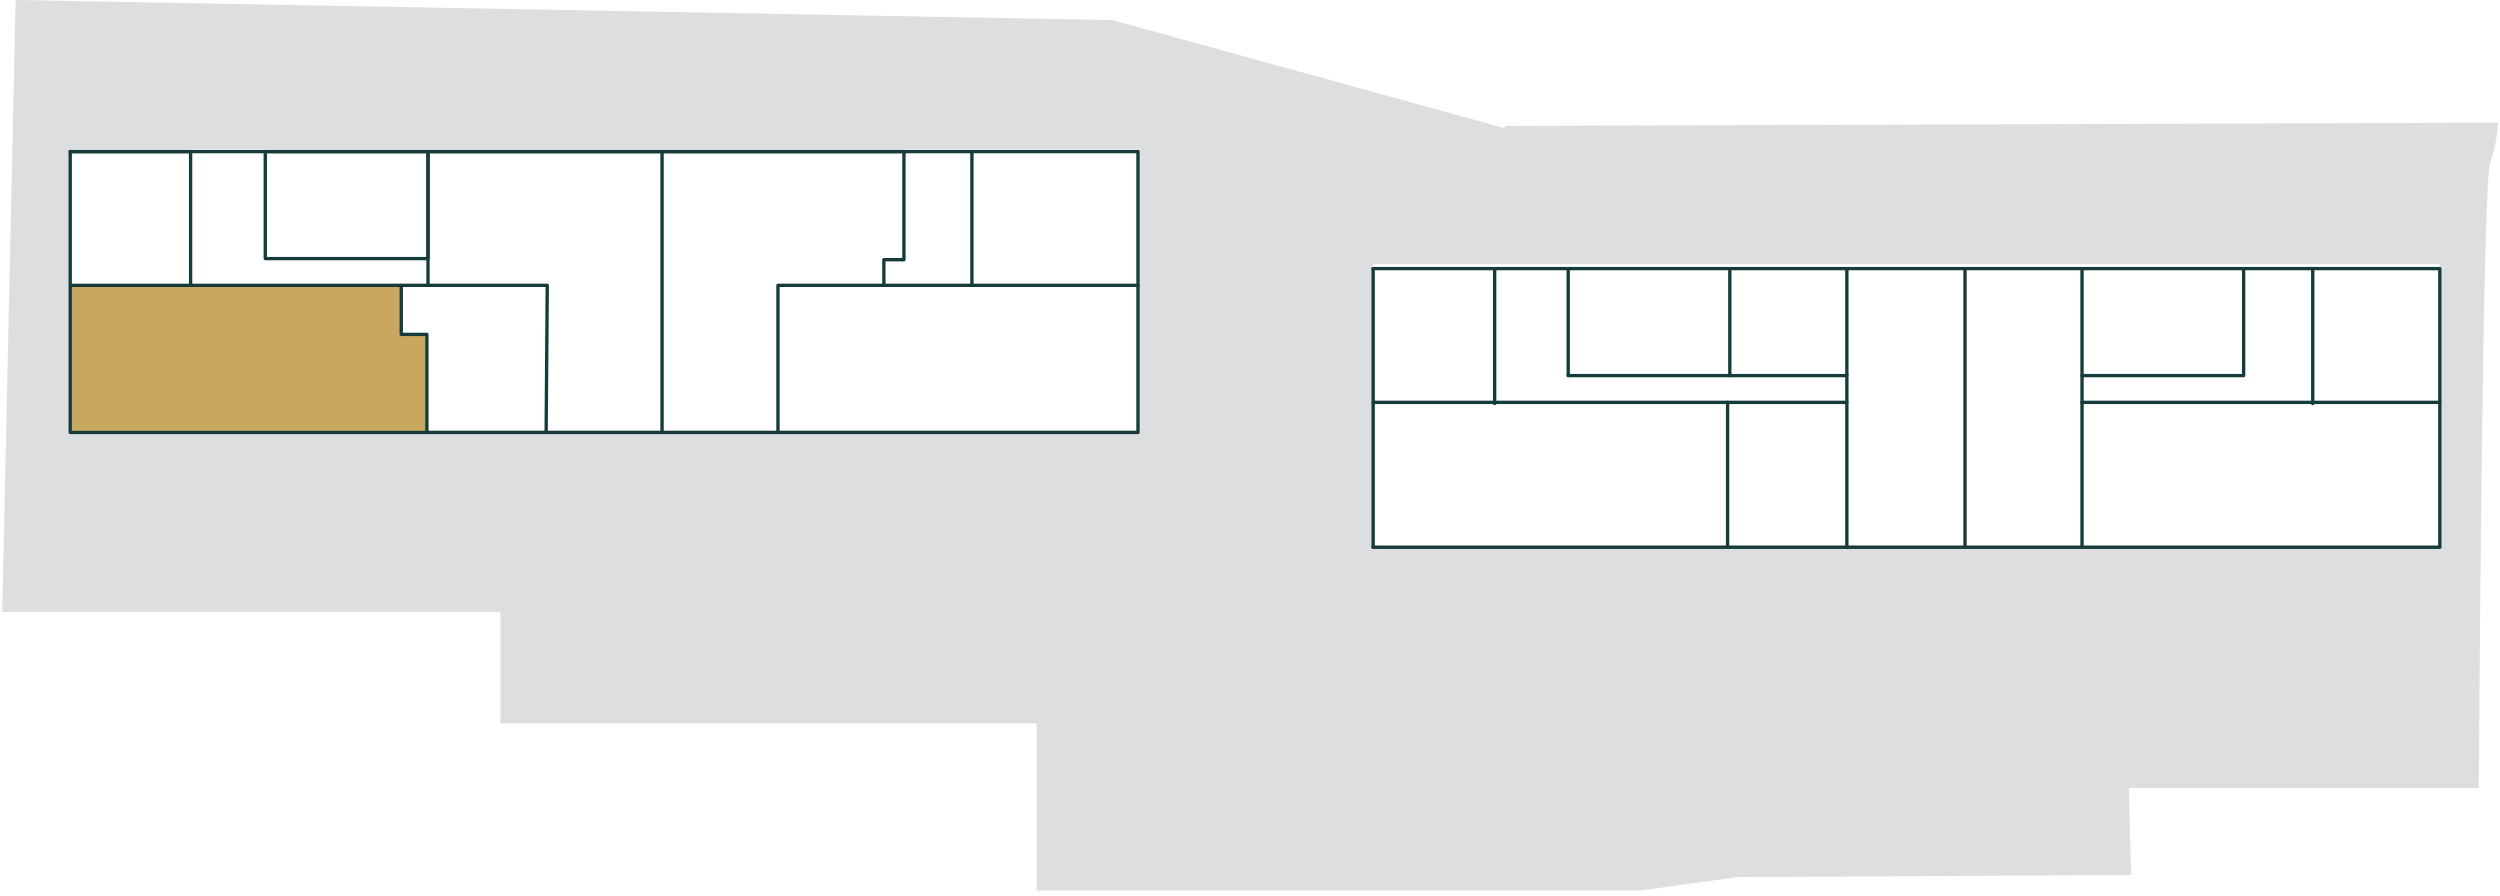 <?xml version="1.0" encoding="UTF-8"?>
<svg xmlns="http://www.w3.org/2000/svg" version="1.1" viewBox="0 0 224.3 80.4">
  <defs>
    <style>
      .cls-1 {
        fill: #dddedf;
      }

      .cls-2 {
        fill: none;
        stroke: #153b3a;
        stroke-linecap: round;
        stroke-linejoin: round;
        stroke-width: .3px;
      }

      .cls-3 {
        fill: #c8a85f;
      }
    </style>
  </defs>
  <!-- Generator: Adobe Illustrator 28.7.1, SVG Export Plug-In . SVG Version: 1.2.0 Build 142)  -->
  <g>
    <g id="Layer_1">
      <g id="Layer_1-2" data-name="Layer_1">
        <g id="Layer_1-2">
          <path class="cls-1" d="M135,11.5L99.8,1.8,1.4,0,.2,54.9h44.7v10h48.1v15h54.2l8.6-1.2,35.4-.2-.2-7.8h31.4s.3-54,1-56,.7-3.7.7-3.7l-89.1.3h0v.2ZM102.1,38.6H6.4V13.4h95.7v25.2ZM218.9,48.9h-95.7v-25.2h95.7v25.2Z"/>
          <polygon class="cls-3" points="36.1 25.6 6.2 25.6 6.2 38.8 38.2 38.7 38.2 30 36.1 30 36.1 25.6"/>
          <polyline class="cls-2" points="123.2 24.1 218.9 24.1 218.9 49.1 123.2 49.1"/>
          <rect class="cls-2" x="6.3" y="13.6" width="95.8" height="25.2"/>
          <rect class="cls-2" x="23.8" y="13.6" width="14.6" height="9.6"/>
          <polyline class="cls-2" points="38.4 25.6 38.4 13.6 59.4 13.6 59.4 38.7"/>
          <polyline class="cls-2" points="59.4 13.6 81.1 13.6 81.1 23.3 79.3 23.3 79.3 25.6"/>
          <polyline class="cls-2" points="69.8 38.7 69.8 25.6 102.1 25.6"/>
          <polyline class="cls-2" points="49 38.7 49.1 25.6 6.4 25.6"/>
          <line class="cls-2" x1="87.2" y1="13.6" x2="87.2" y2="25.6"/>
          <polyline class="cls-2" points="6.3 13.6 17.1 13.6 17.1 25.6"/>
          <line class="cls-2" x1="140.7" y1="24.1" x2="140.7" y2="33.7"/>
          <line class="cls-2" x1="165.7" y1="36.1" x2="155" y2="36.1"/>
          <polyline class="cls-2" points="123.2 36.1 155 36.1 155 49.1"/>
          <line class="cls-2" x1="165.7" y1="49.1" x2="165.7" y2="24.1"/>
          <line class="cls-2" x1="186.8" y1="49.1" x2="186.8" y2="24.1"/>
          <polyline class="cls-2" points="201.3 24.1 201.3 33.7 186.8 33.7"/>
          <line class="cls-2" x1="186.8" y1="36.1" x2="218.9" y2="36.1"/>
          <line class="cls-2" x1="134.1" y1="24.1" x2="134.1" y2="36.2"/>
          <line class="cls-2" x1="207.5" y1="24.1" x2="207.5" y2="36.2"/>
          <line class="cls-2" x1="123.2" y1="49.1" x2="123.2" y2="24.1"/>
          <line class="cls-2" x1="176.3" y1="24.1" x2="176.3" y2="49.1"/>
          <line class="cls-2" x1="155.2" y1="33.7" x2="155.2" y2="24.1"/>
          <line class="cls-2" x1="140.7" y1="33.7" x2="165.7" y2="33.7"/>
          <polyline class="cls-2" points="36 25.6 36 30 38.3 30 38.3 38.7"/>
        </g>
      </g>
    </g>
  </g>
</svg>